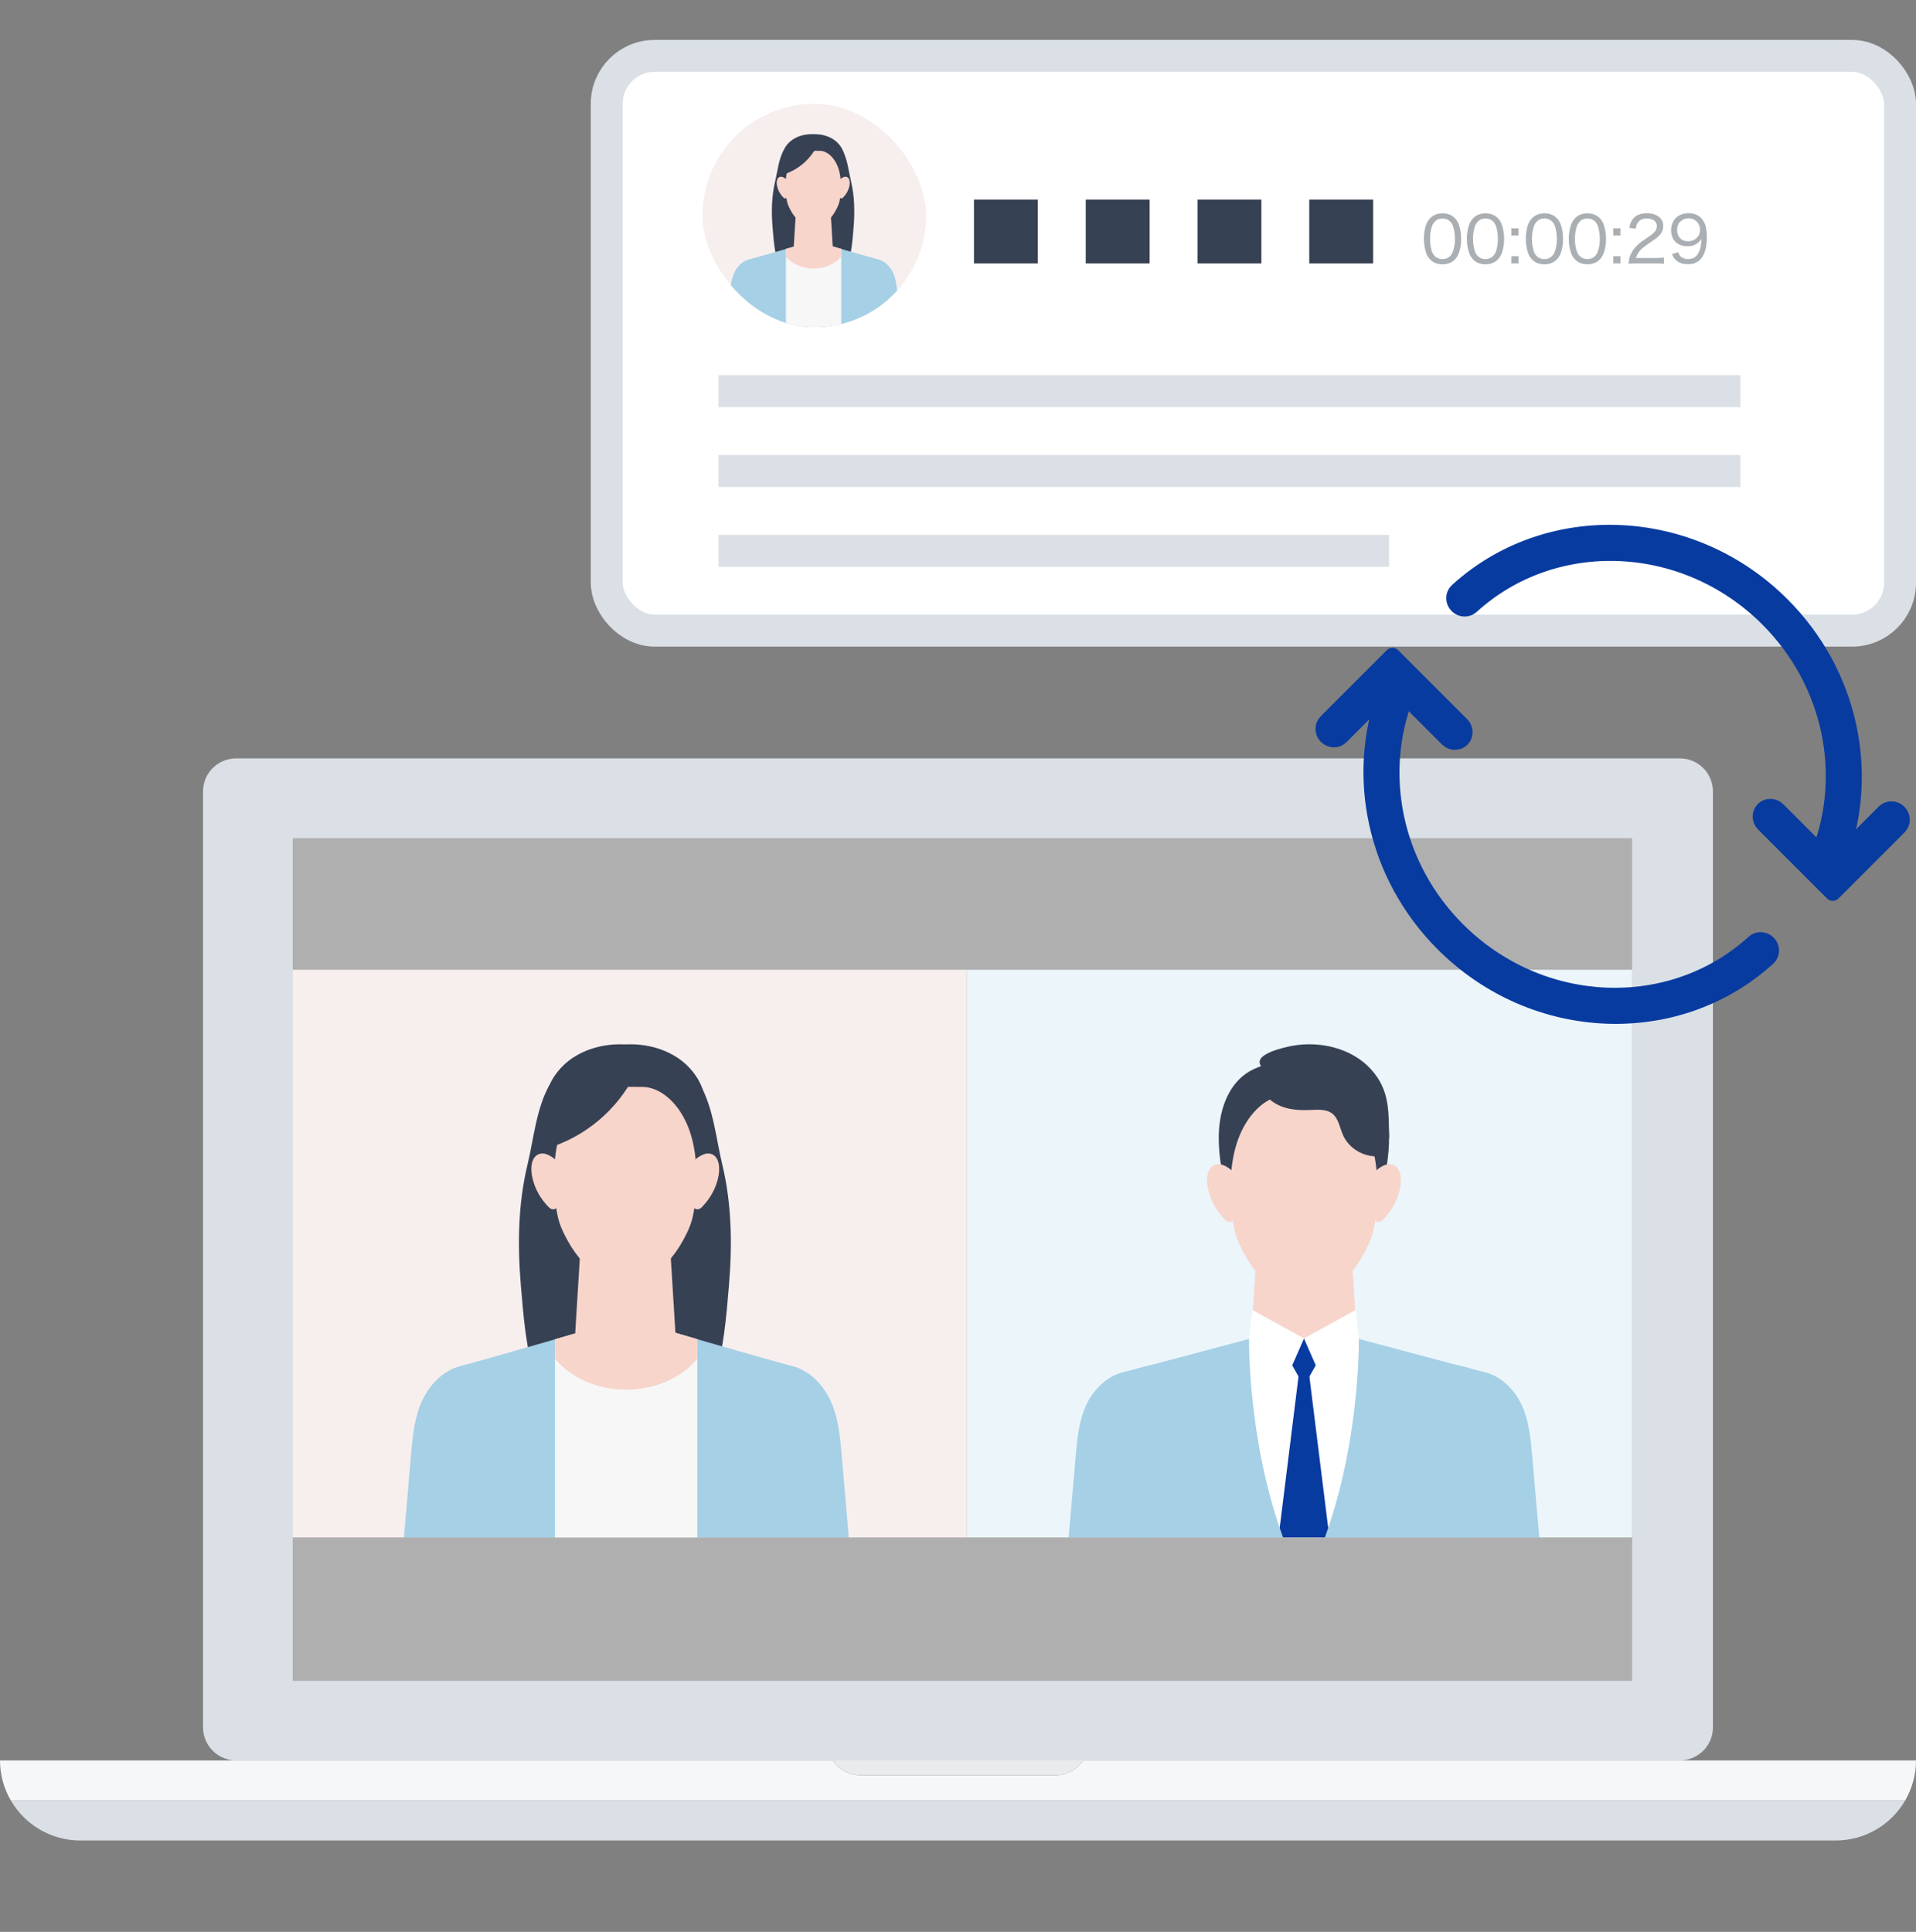 <svg width="120" height="121" viewBox="0 0 120 121" fill="none" xmlns="http://www.w3.org/2000/svg">
<rect x="0" y="0" width="120" height="121" fill="#808080" stroke="none"/>
<g clip-path="url(#clip0_241_3280)">
<ellipse cx="91.604" cy="100.928" rx="3.858" ry="3.845" fill="#F5E50C"/>
<path d="M5.034 115.278H114.968C115.851 115.278 116.718 115.046 117.483 114.606C118.248 114.165 118.882 113.532 119.323 112.77H0.679C1.12 113.532 1.755 114.165 2.519 114.606C3.284 115.046 4.151 115.278 5.034 115.278Z" fill="#DAE0E5"/>
<path d="M67.844 110.261C67.648 110.549 67.383 110.785 67.074 110.948C66.765 111.111 66.42 111.197 66.07 111.196H53.929C53.58 111.196 53.235 111.111 52.926 110.948C52.617 110.785 52.352 110.549 52.156 110.261H0C0 111.142 0.234 112.008 0.679 112.77H119.321C119.766 112.008 120 111.142 120 110.261H67.844Z" fill="#F6F7F9"/>
<path d="M53.929 111.192H66.07C66.42 111.192 66.765 111.107 67.074 110.944C67.383 110.781 67.647 110.545 67.844 110.256H52.156C52.352 110.545 52.617 110.781 52.926 110.944C53.235 111.107 53.58 111.192 53.929 111.192Z" fill="#EAEBED"/>
<path d="M105.209 47.5H14.79C13.645 47.5 12.717 48.425 12.717 49.566V108.195C12.717 109.336 13.645 110.261 14.79 110.261H105.209C106.353 110.261 107.281 109.336 107.281 108.195V49.566C107.281 48.425 106.353 47.5 105.209 47.5Z" fill="#DAE0E5"/>
<path d="M102.222 52.5H18.334V105.278H102.222V52.5Z" fill="#AFAFAF"/>
<g clip-path="url(#clip1_241_3280)">
<rect width="42.222" height="35.556" transform="translate(18.334 60.738)" fill="#F7EEEE"/>
<path d="M45.234 72.93C44.852 71.338 44.681 69.403 43.861 67.96C43.861 67.96 43.822 68.241 43.76 68.679C42.296 68.394 40.832 68.108 39.368 67.823C39.215 67.823 39.061 67.823 38.907 67.823C37.443 68.108 35.979 68.394 34.515 68.679C34.453 68.241 34.414 67.96 34.414 67.96C33.594 69.403 33.424 71.338 33.041 72.93C32.446 75.403 32.409 77.951 32.618 80.475C32.786 82.49 32.953 84.654 33.606 86.582C33.64 86.681 33.675 86.78 33.715 86.878C34.132 87.881 34.521 88.685 34.521 88.685C36.06 88.574 37.599 88.463 39.138 88.352C40.677 88.463 42.216 88.574 43.755 88.685C43.755 88.685 44.143 87.882 44.561 86.878C44.601 86.78 44.636 86.681 44.67 86.582C45.322 84.654 45.49 82.49 45.657 80.475C45.867 77.951 45.83 75.403 45.235 72.93H45.234Z" fill="#374154"/>
<path d="M53.459 99.765C43.972 99.765 34.486 99.765 25 99.765C25.247 96.897 25.494 94.03 25.74 91.163C25.838 90.031 25.941 88.877 26.397 87.827C26.855 86.777 27.732 85.827 28.894 85.547C29.939 85.294 38.398 82.835 39.229 82.593C40.061 82.835 48.519 85.295 49.564 85.547C50.726 85.828 51.603 86.777 52.06 87.827C52.517 88.877 52.62 90.03 52.717 91.163C52.964 94.03 53.211 96.897 53.458 99.765H53.459Z" fill="#A5D0E5"/>
<path d="M34.759 83.889V99.765C37.731 99.765 40.703 99.765 43.675 99.765V83.881C41.559 83.27 39.607 82.702 39.229 82.592C38.85 82.703 36.884 83.275 34.758 83.888L34.759 83.889Z" fill="#F7F7F7"/>
<path d="M39.13 82.621C39.085 82.635 39.031 82.651 38.969 82.668C38.928 82.68 38.883 82.693 38.835 82.707C38.755 82.731 38.667 82.756 38.569 82.785C38.552 82.79 38.534 82.795 38.517 82.8C38.496 82.806 38.475 82.812 38.453 82.818H38.45C38.342 82.851 38.224 82.885 38.099 82.921C38.09 82.924 38.081 82.926 38.072 82.929C38.047 82.936 38.021 82.943 37.995 82.951C37.93 82.97 37.865 82.989 37.796 83.009C37.758 83.02 37.719 83.031 37.68 83.042C37.656 83.05 37.633 83.056 37.608 83.064C37.472 83.103 37.33 83.144 37.182 83.187C37.173 83.189 37.163 83.192 37.155 83.195C37.108 83.209 37.061 83.222 37.013 83.236C37.005 83.238 36.998 83.24 36.991 83.243C36.318 83.438 35.549 83.66 34.758 83.888V85.096C35.708 86.265 37.35 87.038 39.217 87.038C41.084 87.038 42.725 86.265 43.675 85.096V83.88C43.661 83.876 43.648 83.872 43.634 83.868C43.634 83.868 43.633 83.868 43.633 83.868C43.499 83.83 43.365 83.791 43.233 83.753C43.207 83.745 43.18 83.737 43.154 83.73C43.115 83.719 43.075 83.707 43.037 83.697C42.997 83.685 42.957 83.673 42.917 83.662C42.893 83.654 42.869 83.648 42.845 83.64C42.817 83.632 42.789 83.624 42.762 83.616C42.585 83.565 42.41 83.515 42.24 83.466C42.166 83.445 42.093 83.423 42.021 83.402C41.885 83.363 41.751 83.324 41.62 83.286C41.57 83.272 41.52 83.257 41.472 83.243C41.457 83.239 41.443 83.235 41.429 83.231C41.341 83.206 41.255 83.181 41.172 83.157C41.083 83.131 40.996 83.106 40.912 83.082C40.877 83.072 40.843 83.062 40.81 83.052C40.695 83.019 40.586 82.987 40.481 82.957C40.432 82.942 40.383 82.928 40.336 82.914C40.217 82.879 40.105 82.847 40 82.817C39.971 82.808 39.943 82.8 39.915 82.792C39.804 82.759 39.703 82.73 39.613 82.704C39.56 82.689 39.512 82.675 39.468 82.662C39.453 82.658 39.437 82.653 39.423 82.649C39.386 82.638 39.351 82.628 39.322 82.62C39.286 82.609 39.255 82.6 39.23 82.593C39.214 82.598 39.193 82.604 39.17 82.611C39.158 82.614 39.146 82.618 39.132 82.621H39.13Z" fill="#F7D5CB"/>
<path d="M42.297 83.401C42.177 81.46 42.058 79.519 41.938 77.578C41.013 77.214 40.088 76.85 39.163 76.486C39.163 76.487 39.163 76.488 39.163 76.489C38.239 76.853 37.315 77.216 36.39 77.581C36.271 79.521 36.151 81.461 36.032 83.401C35.999 83.926 36.278 84.398 36.68 84.802C38.047 86.17 40.293 86.171 41.655 84.797C42.054 84.395 42.329 83.924 42.297 83.401Z" fill="#F7D5CB"/>
<path d="M44.302 71.067C44.275 69.473 44.361 68.168 43.199 66.901C42.043 65.64 40.138 65.204 38.494 65.493C38.075 65.567 35.971 65.996 36.597 66.754C36.62 66.782 36.647 66.809 36.681 66.835C36.816 66.941 36.912 67.206 36.741 67.382C36.491 67.64 36.58 68.078 36.781 68.376C37.073 68.808 37.55 69.092 38.052 69.233C38.553 69.375 39.083 69.386 39.604 69.363C40.04 69.343 40.519 69.313 40.864 69.578C41.253 69.876 41.32 70.423 41.516 70.871C41.894 71.731 42.885 72.276 43.814 72.133C43.784 71.974 44.09 71.078 44.302 71.067Z" fill="#374154"/>
<path d="M34.014 71.067C34.042 69.473 33.954 68.168 35.117 66.901C36.273 65.64 38.177 65.204 39.821 65.493C40.241 65.567 42.344 65.996 41.719 66.754C41.696 66.782 41.668 66.809 41.635 66.835C41.501 66.941 41.403 67.206 41.574 67.382C41.824 67.64 41.735 68.078 41.534 68.376C41.242 68.808 40.766 69.092 40.264 69.233C39.762 69.375 39.233 69.386 38.712 69.363C38.276 69.343 37.798 69.313 37.452 69.578C37.063 69.876 36.997 70.423 36.801 70.871C36.423 71.731 35.432 72.276 34.504 72.133C34.534 71.974 34.227 71.078 34.016 71.067H34.014Z" fill="#374154"/>
<path d="M44.302 70.052C44.204 68.894 43.705 67.719 42.814 66.937C41.824 66.069 40.444 65.939 39.176 65.921C38.146 65.906 37.089 66.054 36.144 66.48C34.754 67.106 34.135 68.608 34.014 70.052C33.908 71.306 34.146 72.561 34.384 73.797C34.384 73.797 39.153 74.111 39.152 74.112C39.154 74.112 39.156 74.112 39.158 74.112H39.164C40.753 74.007 42.343 73.903 43.932 73.798C44.17 72.562 44.408 71.307 44.303 70.053L44.302 70.052Z" fill="#374154"/>
<path d="M43.246 70.994C42.767 69.484 41.764 68.373 40.657 68.126C40.52 68.096 40.382 68.079 40.243 68.077C39.875 68.071 38.45 68.071 38.082 68.077C37.943 68.079 37.805 68.096 37.668 68.126C36.562 68.373 35.558 69.484 35.079 70.994C34.673 72.271 34.639 73.749 34.776 75.147C34.892 76.335 35.063 76.822 35.575 77.747C36.141 78.771 36.9 79.535 37.707 80.073C38.071 80.316 38.463 80.574 38.866 80.669C38.909 80.684 38.954 80.694 39 80.699C39.054 80.706 39.108 80.709 39.162 80.708C39.216 80.709 39.27 80.706 39.324 80.699C39.37 80.694 39.415 80.683 39.458 80.669C39.86 80.573 40.253 80.316 40.617 80.073C41.424 79.535 42.182 78.771 42.748 77.747C43.26 76.822 43.432 76.335 43.548 75.147C43.684 73.749 43.65 72.271 43.245 70.994H43.246Z" fill="#F7D5CB"/>
<path d="M34.96 73.14C34.942 72.886 34.832 72.659 34.666 72.535C34.526 72.432 34.38 72.348 34.223 72.292C33.965 72.199 33.663 72.245 33.474 72.497C33.263 72.778 33.249 73.231 33.315 73.618C33.454 74.437 33.885 75.129 34.385 75.627C34.475 75.716 34.587 75.76 34.699 75.738C34.977 75.68 35.017 75.292 35.018 74.974C35.022 74.362 35.002 73.75 34.96 73.141V73.14Z" fill="#F7D5CB"/>
<path d="M43.363 73.14C43.38 72.886 43.49 72.659 43.657 72.535C43.796 72.432 43.943 72.348 44.099 72.292C44.357 72.199 44.66 72.245 44.849 72.497C45.058 72.778 45.073 73.231 45.007 73.618C44.868 74.437 44.437 75.129 43.937 75.627C43.847 75.716 43.735 75.76 43.623 75.738C43.345 75.68 43.307 75.292 43.304 74.974C43.301 74.362 43.321 73.75 43.363 73.141V73.14Z" fill="#F7D5CB"/>
<path d="M39.791 67.25C38.689 69.51 36.593 71.264 34.174 71.948C34.54 70.619 34.906 69.29 35.273 67.961C36.779 67.724 38.284 67.487 39.791 67.25Z" fill="#374154"/>
</g>
<g clip-path="url(#clip2_241_3280)">
<rect width="41.667" height="35.556" transform="translate(60.556 60.738)" fill="#EBF5FA"/>
<path d="M95.963 91.216C95.871 90.152 95.773 89.068 95.338 88.082C94.903 87.095 94.068 86.204 92.962 85.94C92.846 85.912 92.625 85.856 92.324 85.778C91.883 85.645 91.432 85.538 90.993 85.43C87.898 84.615 82.411 83.146 82.411 83.146C82.409 83.148 82.407 83.15 82.405 83.153C82.397 83.151 82.391 83.148 82.383 83.146C82.244 83.301 81.996 83.446 81.668 83.582C81.339 83.446 81.091 83.301 80.952 83.146C80.945 83.148 80.938 83.15 80.93 83.153C80.928 83.151 80.926 83.148 80.924 83.146C80.924 83.146 75.436 84.615 72.342 85.43C71.903 85.538 71.452 85.646 71.011 85.778C70.711 85.856 70.489 85.912 70.373 85.94C69.267 86.204 68.433 87.095 67.997 88.082C67.562 89.069 67.465 90.152 67.372 91.216C67.137 93.909 66.902 96.603 66.668 99.296C68.154 99.296 69.64 99.296 71.127 99.296C71.136 99.296 71.146 99.296 71.155 99.296C71.538 99.296 71.921 99.296 72.303 99.296C72.428 99.296 72.553 99.296 72.676 99.296C75.761 99.296 78.469 99.296 81.125 99.296C81.487 99.296 81.849 99.296 82.21 99.296C84.867 99.296 87.573 99.296 90.659 99.296C90.783 99.296 90.907 99.296 91.031 99.296C91.414 99.296 91.797 99.296 92.18 99.296C92.189 99.296 92.198 99.296 92.208 99.296C93.695 99.296 95.181 99.296 96.668 99.296C96.433 96.603 96.198 93.909 95.963 91.216Z" fill="#A5D0E5"/>
<path d="M72.246 99.296C72.468 97.314 72.33 95.299 71.843 93.444C71.75 93.087 71.643 92.736 71.524 92.392C71.504 92.94 71.484 93.488 71.464 94.036C71.456 94.241 71.45 94.446 71.442 94.651C71.439 96.2 71.436 97.748 71.432 99.296C71.704 99.296 71.975 99.296 72.246 99.296H72.246Z" fill="#A5D0E5"/>
<path d="M91.09 99.296C90.868 97.314 91.006 95.299 91.492 93.444C91.585 93.087 91.693 92.736 91.812 92.392C91.832 92.94 91.851 93.488 91.871 94.036C91.879 94.241 91.886 94.446 91.894 94.651C91.897 96.2 91.901 97.748 91.903 99.296C91.632 99.296 91.361 99.296 91.089 99.296H91.09Z" fill="#A5D0E5"/>
<path d="M84.986 83.834C84.981 83.838 84.976 83.841 84.971 83.845C83.042 85.335 80.28 85.329 78.359 83.831C78.455 82.341 78.551 80.85 78.648 79.359C79.655 78.981 80.663 78.603 81.671 78.225C81.671 78.224 81.671 78.223 81.671 78.222C82.679 78.6 83.687 78.978 84.696 79.358C84.793 80.85 84.889 82.342 84.986 83.834V83.834Z" fill="#F7D5CB"/>
<path d="M78.624 79.711C80.285 81.576 82.521 82.903 84.972 83.633C84.88 82.208 84.788 80.782 84.696 79.357C83.688 78.978 82.679 78.6 81.67 78.222V78.225C80.663 78.603 79.655 78.981 78.647 79.359C78.639 79.476 78.631 79.594 78.624 79.711L78.624 79.711Z" fill="#F7D5CB"/>
<path d="M81.71 83.831H78.358C78.315 83.843 78.271 83.854 78.227 83.866C78.222 84.456 78.214 92.68 81.667 99.296C85.121 92.68 85.112 84.456 85.107 83.866C85.063 83.854 85.019 83.842 84.976 83.831H81.71H81.71Z" fill="white"/>
<path d="M86.972 70.644C86.872 69.446 86.356 68.23 85.438 67.421C84.415 66.521 82.992 66.388 81.684 66.369C80.621 66.354 79.53 66.507 78.555 66.948C77.121 67.596 76.482 69.149 76.357 70.644C76.248 71.942 76.494 73.24 76.739 74.52C76.739 74.52 81.659 74.845 81.659 74.846C81.661 74.846 81.662 74.846 81.664 74.846C81.664 74.846 81.671 74.846 81.67 74.846C83.31 74.737 84.95 74.629 86.59 74.52C86.835 73.241 87.081 71.943 86.972 70.645V70.644Z" fill="#374154"/>
<path d="M85.883 71.618C85.389 70.056 84.353 68.906 83.211 68.651C83.07 68.62 82.927 68.603 82.785 68.6C82.405 68.594 80.934 68.594 80.554 68.6C80.412 68.603 80.269 68.62 80.128 68.651C78.987 68.907 77.951 70.056 77.456 71.618C77.038 72.94 77.003 74.469 77.144 75.916C77.264 77.145 77.44 77.649 77.969 78.607C78.552 79.666 79.335 80.457 80.168 81.014C80.543 81.265 82.796 81.265 83.171 81.014C84.003 80.457 84.786 79.666 85.37 78.607C85.897 77.649 86.076 77.145 86.195 75.916C86.335 74.469 86.3 72.94 85.882 71.618H85.883Z" fill="#F7D5CB"/>
<path d="M77.333 73.839C77.315 73.576 77.201 73.341 77.029 73.213C76.885 73.106 76.734 73.019 76.573 72.961C76.306 72.864 75.995 72.912 75.8 73.173C75.583 73.464 75.568 73.932 75.636 74.333C75.78 75.179 76.225 75.896 76.741 76.411C76.833 76.504 76.949 76.549 77.064 76.526C77.351 76.466 77.391 76.064 77.393 75.736C77.397 75.103 77.377 74.469 77.334 73.839L77.333 73.839Z" fill="#F7D5CB"/>
<path d="M86.003 73.839C86.021 73.576 86.135 73.341 86.307 73.213C86.451 73.106 86.602 73.019 86.763 72.961C87.029 72.864 87.341 72.912 87.536 73.173C87.753 73.464 87.768 73.932 87.7 74.333C87.556 75.179 87.112 75.896 86.595 76.411C86.503 76.504 86.386 76.549 86.272 76.526C85.984 76.466 85.945 76.064 85.942 75.736C85.939 75.103 85.959 74.469 86.002 73.839L86.003 73.839Z" fill="#F7D5CB"/>
<path d="M86.999 71.294C86.97 69.636 87.06 68.28 85.855 66.961C84.655 65.65 82.681 65.196 80.976 65.496C80.541 65.573 78.36 66.02 79.008 66.807C79.032 66.836 79.06 66.864 79.095 66.891C79.234 67.002 79.335 67.278 79.159 67.46C78.899 67.728 78.992 68.184 79.2 68.494C79.503 68.943 79.997 69.238 80.518 69.386C81.038 69.533 81.587 69.545 82.128 69.52C82.579 69.5 83.076 69.469 83.435 69.744C83.838 70.054 83.906 70.623 84.111 71.089C84.502 71.984 85.53 72.55 86.493 72.401C86.461 72.236 86.779 71.304 86.999 71.292V71.294Z" fill="#374154"/>
<path d="M81.668 83.831L80.611 84.958L81.668 86.814L82.723 84.958L81.668 83.831Z" fill="#083BA0"/>
<path d="M78.227 83.866L80.667 86.122L81.671 83.831L78.43 82.043L78.227 83.866Z" fill="white"/>
<path d="M85.112 83.866L82.671 86.122L81.668 83.831L84.908 82.043L85.112 83.866Z" fill="white"/>
<path d="M80.147 95.704C80.559 96.917 81.06 98.131 81.667 99.295L81.67 99.292C82.276 98.13 82.776 96.918 83.187 95.707L81.945 85.711H81.389L80.147 95.704Z" fill="#083BA0"/>
</g>
<rect x="38" y="3.5" width="81" height="36" rx="3" fill="white" stroke="#DAE0E5" stroke-width="2"/>
<path d="M90.34 16.556C90.032 16.556 89.776 16.456 89.58 16.26C89.468 16.148 89.384 16.02 89.336 15.884C89.232 15.604 89.18 15.288 89.18 14.964C89.18 14.536 89.272 14.104 89.416 13.872C89.616 13.536 89.936 13.36 90.348 13.36C90.656 13.36 90.924 13.464 91.112 13.656C91.224 13.768 91.308 13.9 91.356 14.032C91.46 14.312 91.512 14.624 91.512 14.96C91.512 15.44 91.404 15.876 91.228 16.124C91.02 16.412 90.724 16.556 90.34 16.556ZM90.34 13.688C90.136 13.688 89.98 13.752 89.856 13.892C89.772 13.984 89.712 14.084 89.68 14.188C89.604 14.42 89.564 14.684 89.564 14.968C89.564 15.328 89.64 15.712 89.748 15.892C89.884 16.116 90.084 16.228 90.344 16.228C90.536 16.228 90.704 16.164 90.82 16.044C90.904 15.956 90.972 15.848 91.008 15.728C91.088 15.488 91.124 15.236 91.124 14.956C91.124 14.616 91.052 14.232 90.952 14.048C90.824 13.808 90.62 13.688 90.34 13.688ZM93.031 16.556C92.723 16.556 92.467 16.456 92.271 16.26C92.159 16.148 92.075 16.02 92.027 15.884C91.923 15.604 91.871 15.288 91.871 14.964C91.871 14.536 91.963 14.104 92.107 13.872C92.307 13.536 92.627 13.36 93.039 13.36C93.347 13.36 93.615 13.464 93.803 13.656C93.915 13.768 93.999 13.9 94.047 14.032C94.151 14.312 94.203 14.624 94.203 14.96C94.203 15.44 94.095 15.876 93.919 16.124C93.711 16.412 93.415 16.556 93.031 16.556ZM93.031 13.688C92.827 13.688 92.671 13.752 92.547 13.892C92.463 13.984 92.403 14.084 92.371 14.188C92.295 14.42 92.255 14.684 92.255 14.968C92.255 15.328 92.331 15.712 92.439 15.892C92.575 16.116 92.775 16.228 93.035 16.228C93.227 16.228 93.395 16.164 93.511 16.044C93.595 15.956 93.663 15.848 93.699 15.728C93.779 15.488 93.815 15.236 93.815 14.956C93.815 14.616 93.743 14.232 93.643 14.048C93.515 13.808 93.311 13.688 93.031 13.688ZM95.111 14.3V14.752H94.659V14.3H95.111ZM95.111 16.5H94.659V16.048H95.111V16.5ZM96.723 16.556C96.415 16.556 96.159 16.456 95.963 16.26C95.851 16.148 95.767 16.02 95.719 15.884C95.615 15.604 95.563 15.288 95.563 14.964C95.563 14.536 95.655 14.104 95.799 13.872C95.999 13.536 96.319 13.36 96.731 13.36C97.039 13.36 97.307 13.464 97.495 13.656C97.607 13.768 97.691 13.9 97.739 14.032C97.843 14.312 97.895 14.624 97.895 14.96C97.895 15.44 97.787 15.876 97.611 16.124C97.403 16.412 97.107 16.556 96.723 16.556ZM96.723 13.688C96.519 13.688 96.363 13.752 96.239 13.892C96.155 13.984 96.095 14.084 96.063 14.188C95.987 14.42 95.947 14.684 95.947 14.968C95.947 15.328 96.023 15.712 96.131 15.892C96.267 16.116 96.467 16.228 96.727 16.228C96.919 16.228 97.087 16.164 97.203 16.044C97.287 15.956 97.355 15.848 97.391 15.728C97.471 15.488 97.507 15.236 97.507 14.956C97.507 14.616 97.435 14.232 97.335 14.048C97.207 13.808 97.003 13.688 96.723 13.688ZM99.414 16.556C99.106 16.556 98.85 16.456 98.654 16.26C98.542 16.148 98.458 16.02 98.41 15.884C98.306 15.604 98.254 15.288 98.254 14.964C98.254 14.536 98.346 14.104 98.49 13.872C98.69 13.536 99.01 13.36 99.422 13.36C99.73 13.36 99.998 13.464 100.186 13.656C100.298 13.768 100.382 13.9 100.43 14.032C100.534 14.312 100.586 14.624 100.586 14.96C100.586 15.44 100.478 15.876 100.302 16.124C100.094 16.412 99.798 16.556 99.414 16.556ZM99.414 13.688C99.21 13.688 99.054 13.752 98.93 13.892C98.846 13.984 98.786 14.084 98.754 14.188C98.678 14.42 98.638 14.684 98.638 14.968C98.638 15.328 98.714 15.712 98.822 15.892C98.958 16.116 99.158 16.228 99.418 16.228C99.61 16.228 99.778 16.164 99.894 16.044C99.978 15.956 100.046 15.848 100.082 15.728C100.162 15.488 100.198 15.236 100.198 14.956C100.198 14.616 100.126 14.232 100.026 14.048C99.898 13.808 99.694 13.688 99.414 13.688ZM101.494 14.3V14.752H101.042V14.3H101.494ZM101.494 16.5H101.042V16.048H101.494V16.5ZM103.69 16.5H102.458C102.19 16.5 102.126 16.504 101.994 16.516C102.034 16.212 102.046 16.148 102.106 15.996C102.21 15.732 102.378 15.504 102.634 15.28C102.766 15.164 102.862 15.096 103.258 14.828C103.638 14.572 103.77 14.4 103.77 14.16C103.77 13.868 103.526 13.684 103.146 13.684C102.886 13.684 102.698 13.768 102.582 13.936C102.51 14.04 102.478 14.136 102.446 14.332L102.042 14.272C102.098 13.984 102.166 13.832 102.302 13.676C102.49 13.464 102.774 13.356 103.142 13.356C103.766 13.356 104.17 13.672 104.17 14.16C104.17 14.348 104.102 14.536 103.982 14.68C103.854 14.84 103.754 14.92 103.298 15.224C102.77 15.576 102.566 15.804 102.462 16.16H103.698C103.91 16.16 104.074 16.152 104.214 16.132V16.52C104.042 16.504 103.906 16.5 103.69 16.5ZM104.713 15.916L105.105 15.8C105.153 15.928 105.181 15.984 105.241 16.048C105.349 16.164 105.521 16.228 105.733 16.228C106.017 16.228 106.217 16.112 106.361 15.868C106.437 15.74 106.501 15.552 106.529 15.364C106.541 15.276 106.553 15.132 106.561 14.948C106.501 15.056 106.465 15.1 106.385 15.172C106.185 15.348 105.973 15.424 105.681 15.424C105.377 15.424 105.113 15.328 104.937 15.152C104.761 14.976 104.661 14.712 104.661 14.428C104.661 13.776 105.101 13.352 105.781 13.352C106.185 13.352 106.529 13.548 106.713 13.884C106.841 14.112 106.901 14.436 106.901 14.86C106.901 15.46 106.777 15.92 106.545 16.196C106.341 16.436 106.073 16.548 105.709 16.548C105.421 16.548 105.193 16.48 105.017 16.336C104.893 16.236 104.821 16.14 104.713 15.916ZM105.725 15.112C106.157 15.112 106.477 14.808 106.477 14.396C106.477 13.98 106.165 13.672 105.749 13.672C105.553 13.672 105.369 13.748 105.237 13.88C105.101 14.012 105.037 14.184 105.037 14.4C105.037 14.836 105.305 15.112 105.725 15.112Z" fill="#AAAFB3"/>
<rect x="61" y="12.5" width="4" height="4" fill="#374154"/>
<rect x="68" y="12.5" width="4" height="4" fill="#374154"/>
<rect x="75" y="12.5" width="4" height="4" fill="#374154"/>
<rect x="82" y="12.5" width="4" height="4" fill="#374154"/>
<rect x="45" y="23.5" width="64" height="2" fill="#DAE0E5"/>
<rect x="45" y="28.5" width="64" height="2" fill="#DAE0E5"/>
<rect x="45" y="33.5" width="42" height="2" fill="#DAE0E5"/>
<g clip-path="url(#clip3_241_3280)">
<rect x="44" y="6.5" width="14" height="14" rx="7" fill="#F7EEEE"/>
<path d="M53.295 11.334C53.146 10.715 53.08 9.962 52.761 9.401C52.761 9.401 52.745 9.51 52.721 9.681C52.152 9.57 51.583 9.459 51.013 9.348C50.954 9.348 50.894 9.348 50.834 9.348C50.265 9.459 49.696 9.57 49.126 9.681C49.102 9.51 49.087 9.401 49.087 9.401C48.768 9.962 48.702 10.715 48.553 11.334C48.321 12.296 48.307 13.286 48.389 14.268C48.454 15.052 48.519 15.893 48.773 16.643C48.786 16.682 48.8 16.72 48.815 16.758C48.977 17.148 49.128 17.461 49.128 17.461C49.727 17.418 50.325 17.374 50.924 17.331C51.522 17.374 52.121 17.418 52.719 17.461C52.719 17.461 52.87 17.148 53.033 16.758C53.048 16.72 53.062 16.682 53.075 16.643C53.329 15.893 53.394 15.052 53.459 14.268C53.541 13.286 53.526 12.296 53.295 11.334H53.295Z" fill="#374154"/>
<path d="M56.493 21.77C52.804 21.77 49.115 21.77 45.426 21.77C45.522 20.654 45.618 19.54 45.714 18.424C45.752 17.984 45.791 17.536 45.969 17.127C46.147 16.719 46.488 16.349 46.94 16.241C47.347 16.142 50.636 15.186 50.959 15.092C51.283 15.186 54.572 16.143 54.978 16.241C55.43 16.35 55.771 16.719 55.949 17.127C56.127 17.536 56.167 17.984 56.205 18.424C56.301 19.539 56.397 20.654 56.493 21.77H56.493Z" fill="#A5D0E5"/>
<path d="M49.221 15.596V21.77C50.377 21.77 51.533 21.77 52.688 21.77V15.593C51.865 15.355 51.106 15.134 50.959 15.092C50.812 15.135 50.047 15.357 49.221 15.595L49.221 15.596Z" fill="#F7F7F7"/>
<path d="M50.921 15.103C50.903 15.108 50.882 15.114 50.858 15.121C50.842 15.126 50.825 15.131 50.806 15.136C50.775 15.145 50.741 15.155 50.703 15.166C50.696 15.168 50.689 15.17 50.682 15.172C50.674 15.175 50.666 15.177 50.658 15.179H50.657C50.614 15.192 50.568 15.205 50.52 15.219C50.516 15.22 50.513 15.221 50.51 15.222C50.5 15.225 50.489 15.228 50.48 15.231C50.454 15.239 50.429 15.246 50.402 15.254C50.387 15.258 50.372 15.262 50.357 15.267C50.347 15.269 50.338 15.272 50.329 15.275C50.276 15.29 50.221 15.306 50.163 15.323C50.16 15.324 50.156 15.325 50.153 15.326C50.135 15.331 50.116 15.336 50.097 15.342C50.095 15.343 50.092 15.344 50.089 15.345C49.827 15.42 49.528 15.507 49.221 15.595V16.065C49.59 16.52 50.228 16.82 50.955 16.82C51.681 16.82 52.319 16.52 52.688 16.065V15.592C52.683 15.591 52.678 15.589 52.672 15.588C52.672 15.588 52.672 15.588 52.672 15.588C52.62 15.573 52.568 15.558 52.516 15.543C52.506 15.54 52.496 15.537 52.486 15.534C52.471 15.53 52.455 15.525 52.44 15.521C52.425 15.516 52.409 15.512 52.393 15.507C52.384 15.505 52.375 15.502 52.365 15.499C52.355 15.496 52.344 15.493 52.333 15.49C52.264 15.47 52.197 15.45 52.13 15.431C52.102 15.423 52.073 15.415 52.045 15.406C51.992 15.391 51.94 15.376 51.889 15.361C51.87 15.356 51.85 15.35 51.831 15.345C51.826 15.343 51.82 15.342 51.815 15.34C51.781 15.33 51.747 15.32 51.715 15.311C51.68 15.301 51.647 15.291 51.614 15.282C51.6 15.278 51.587 15.274 51.574 15.27C51.529 15.258 51.487 15.245 51.446 15.233C51.427 15.227 51.408 15.222 51.39 15.217C51.343 15.203 51.3 15.19 51.259 15.179C51.248 15.175 51.237 15.172 51.226 15.169C51.183 15.156 51.143 15.145 51.109 15.135C51.088 15.129 51.069 15.124 51.052 15.119C51.046 15.117 51.04 15.115 51.035 15.114C51.02 15.109 51.007 15.105 50.996 15.102C50.981 15.098 50.969 15.095 50.96 15.092C50.953 15.094 50.945 15.096 50.936 15.099C50.932 15.1 50.927 15.101 50.922 15.103H50.921Z" fill="#F7D5CB"/>
<path d="M52.152 15.406C52.106 14.651 52.059 13.896 52.013 13.141C51.653 13 51.294 12.858 50.934 12.717C50.934 12.717 50.934 12.717 50.934 12.718C50.574 12.859 50.215 13.001 49.855 13.142C49.809 13.897 49.763 14.651 49.716 15.406C49.703 15.61 49.812 15.793 49.968 15.95C50.499 16.483 51.373 16.483 51.903 15.949C52.058 15.792 52.165 15.609 52.152 15.406Z" fill="#F7D5CB"/>
<path d="M52.932 10.609C52.922 9.989 52.955 9.482 52.503 8.989C52.054 8.499 51.313 8.329 50.674 8.442C50.511 8.47 49.692 8.637 49.936 8.932C49.944 8.943 49.955 8.953 49.968 8.964C50.021 9.005 50.058 9.108 49.992 9.176C49.895 9.277 49.929 9.447 50.007 9.563C50.121 9.731 50.306 9.841 50.501 9.896C50.697 9.951 50.903 9.956 51.105 9.947C51.275 9.939 51.461 9.927 51.595 10.03C51.747 10.146 51.772 10.359 51.849 10.533C51.995 10.868 52.381 11.08 52.742 11.024C52.731 10.962 52.85 10.614 52.932 10.609Z" fill="#374154"/>
<path d="M48.931 10.609C48.942 9.989 48.908 9.482 49.36 8.989C49.81 8.499 50.55 8.329 51.19 8.442C51.353 8.47 52.171 8.637 51.928 8.932C51.919 8.943 51.908 8.953 51.895 8.964C51.843 9.005 51.805 9.108 51.871 9.176C51.969 9.277 51.934 9.447 51.856 9.563C51.742 9.731 51.557 9.841 51.362 9.896C51.167 9.951 50.961 9.956 50.758 9.947C50.589 9.939 50.403 9.927 50.268 10.03C50.117 10.146 50.091 10.359 50.015 10.533C49.868 10.868 49.483 11.08 49.122 11.024C49.133 10.962 49.014 10.614 48.932 10.609H48.931Z" fill="#374154"/>
<path d="M52.932 10.215C52.894 9.764 52.7 9.307 52.354 9.003C51.968 8.666 51.432 8.615 50.939 8.608C50.538 8.602 50.127 8.66 49.76 8.826C49.219 9.069 48.978 9.653 48.931 10.215C48.89 10.702 48.983 11.19 49.075 11.671C49.075 11.671 50.93 11.793 50.929 11.793C50.93 11.793 50.931 11.793 50.932 11.793H50.934C51.552 11.753 52.17 11.712 52.788 11.671C52.881 11.191 52.973 10.703 52.932 10.215L52.932 10.215Z" fill="#374154"/>
<path d="M52.522 10.581C52.335 9.994 51.945 9.562 51.515 9.466C51.462 9.454 51.408 9.447 51.354 9.447C51.211 9.444 50.657 9.444 50.513 9.447C50.459 9.447 50.406 9.454 50.352 9.466C49.922 9.562 49.532 9.994 49.345 10.581C49.188 11.078 49.175 11.652 49.227 12.196C49.273 12.658 49.339 12.847 49.538 13.207C49.759 13.605 50.053 13.902 50.367 14.112C50.509 14.206 50.662 14.306 50.818 14.344C50.835 14.349 50.852 14.353 50.87 14.355C50.891 14.358 50.912 14.359 50.933 14.359C50.954 14.359 50.975 14.358 50.996 14.355C51.014 14.353 51.032 14.349 51.048 14.344C51.205 14.306 51.358 14.206 51.499 14.112C51.813 13.902 52.108 13.605 52.328 13.207C52.527 12.847 52.594 12.658 52.639 12.196C52.692 11.652 52.679 11.078 52.521 10.581H52.522Z" fill="#F7D5CB"/>
<path d="M49.299 11.416C49.292 11.317 49.249 11.228 49.185 11.18C49.13 11.14 49.074 11.107 49.013 11.086C48.912 11.05 48.795 11.067 48.721 11.165C48.639 11.275 48.634 11.451 48.659 11.601C48.714 11.92 48.881 12.189 49.075 12.383C49.11 12.417 49.154 12.434 49.198 12.426C49.306 12.403 49.321 12.252 49.322 12.129C49.323 11.891 49.316 11.653 49.299 11.416V11.416Z" fill="#F7D5CB"/>
<path d="M52.567 11.416C52.574 11.317 52.616 11.228 52.681 11.18C52.735 11.14 52.792 11.107 52.853 11.086C52.953 11.05 53.071 11.067 53.145 11.165C53.226 11.275 53.232 11.451 53.206 11.601C53.152 11.92 52.985 12.189 52.79 12.383C52.755 12.417 52.712 12.434 52.668 12.426C52.56 12.403 52.545 12.252 52.544 12.129C52.543 11.891 52.55 11.653 52.567 11.416V11.416Z" fill="#F7D5CB"/>
<path d="M51.178 9.125C50.749 10.004 49.934 10.686 48.993 10.952C49.136 10.435 49.278 9.918 49.421 9.401C50.007 9.309 50.592 9.217 51.178 9.125Z" fill="#374154"/>
</g>
<path d="M118.026 50.866L115.215 53.678C117.148 48.453 115.934 42.221 111.602 37.889C105.908 32.195 96.925 31.86 91.271 37.016C91.012 37.252 91.014 37.667 91.272 37.925C91.517 38.17 91.901 38.183 92.147 37.959C97.317 33.25 105.525 33.558 110.729 38.762C114.735 42.768 115.83 48.553 113.974 53.364L111.338 50.728C111.087 50.477 110.687 50.468 110.445 50.71C110.205 50.95 110.212 51.35 110.464 51.602L114.787 55.925L118.936 51.776C119.177 51.535 119.17 51.135 118.918 50.883C118.667 50.633 118.267 50.623 118.025 50.865L118.026 50.866Z" fill="#083BA0" stroke="#083BA0" stroke-linejoin="round"/>
<path d="M83.973 46.134L86.785 43.322C84.852 48.547 86.066 54.779 90.398 59.111C96.092 64.805 105.075 65.14 110.729 59.984C110.988 59.748 110.986 59.333 110.728 59.075C110.483 58.83 110.099 58.817 109.853 59.041C104.683 63.75 96.474 63.442 91.271 58.238C87.265 54.232 86.17 48.447 88.026 43.636L90.662 46.272C90.913 46.523 91.313 46.532 91.554 46.29C91.795 46.05 91.788 45.65 91.536 45.398L87.213 41.075L83.064 45.224C82.823 45.465 82.83 45.865 83.082 46.117C83.333 46.367 83.733 46.377 83.974 46.135L83.973 46.134Z" fill="#083BA0" stroke="#083BA0" stroke-linejoin="round"/>
</g>
<defs>
<clipPath id="clip0_241_3280">
<rect width="120" height="120" fill="white" transform="translate(0 0.5)"/>
</clipPath>
<clipPath id="clip1_241_3280">
<rect width="42.222" height="35.556" fill="white" transform="translate(18.334 60.738)"/>
</clipPath>
<clipPath id="clip2_241_3280">
<rect width="41.667" height="35.556" fill="white" transform="translate(60.556 60.738)"/>
</clipPath>
<clipPath id="clip3_241_3280">
<rect x="44" y="6.5" width="14" height="14" rx="7" fill="white"/>
</clipPath>
</defs>
</svg>
